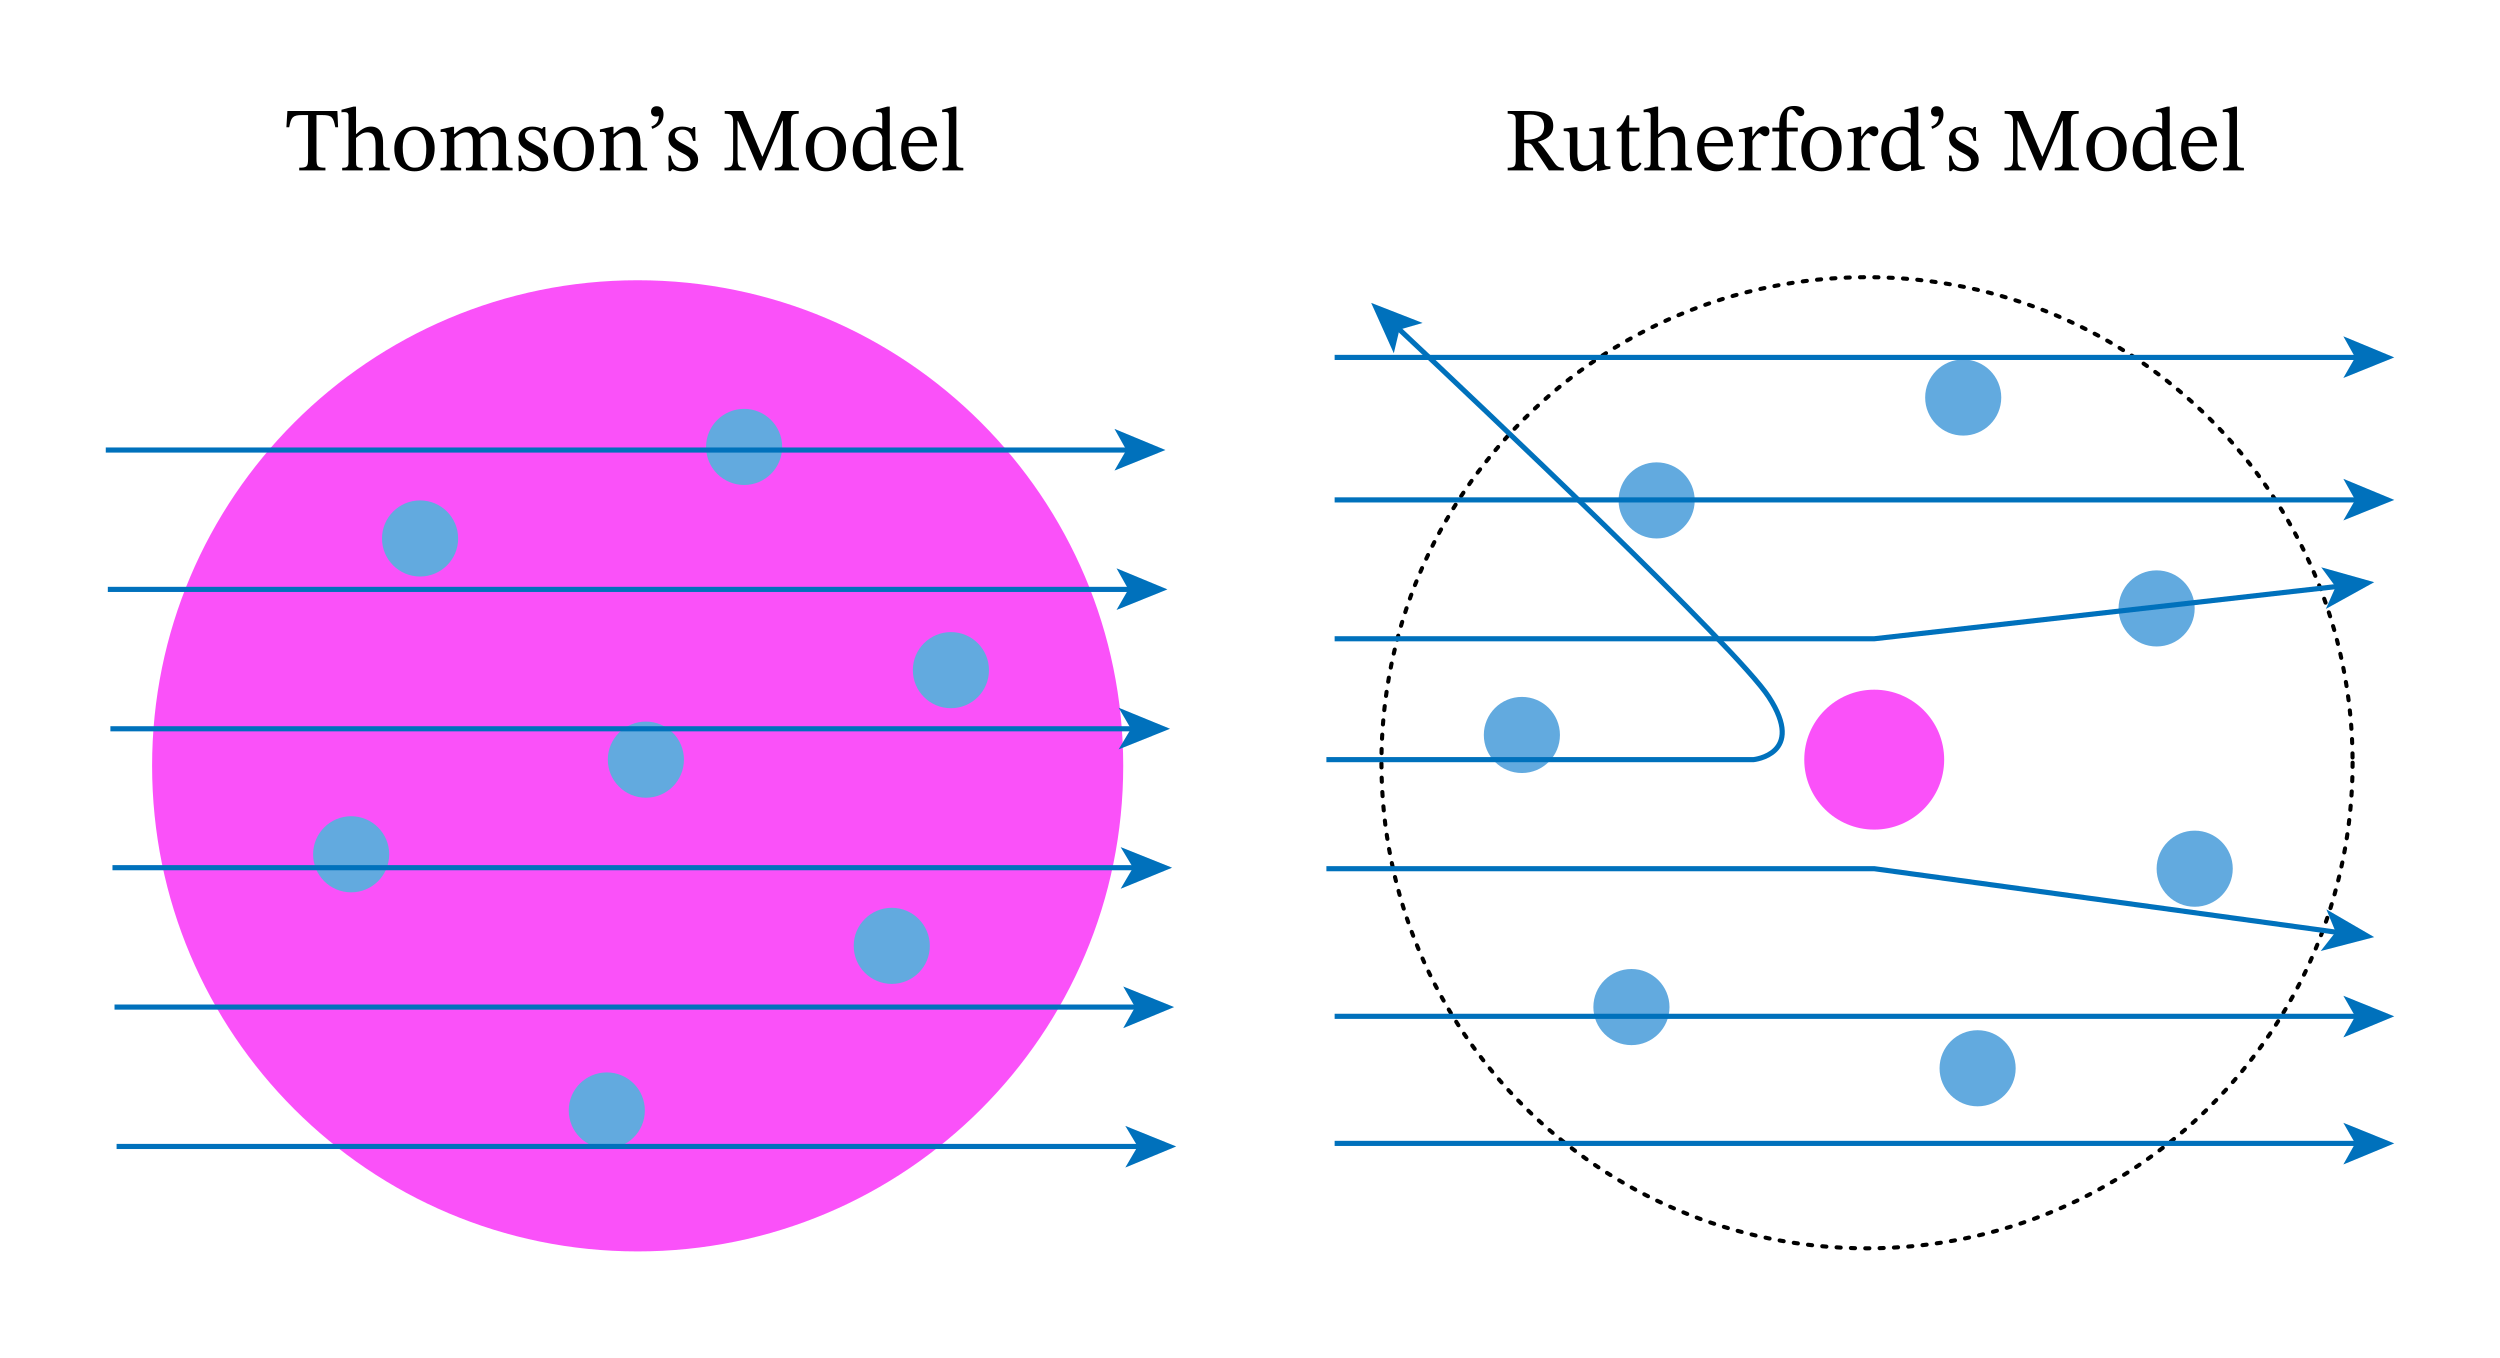 <svg width="495.853" height="269.267" viewBox="0 0 371.89 201.95" class="displayed_equation" xmlns="http://www.w3.org/2000/svg">
  <defs>
    <clipPath id="svg878128012792tikz_00008a">
      <path d="M 22 41 L 168 41 L 168 186.215 L 22 186.215 Z M 22 41" />
    </clipPath>
    <clipPath id="svg878128012792tikz_00008b">
      <path d="M 205 40.863 L 351 40.863 L 351 186 L 205 186 Z M 205 40.863" />
    </clipPath>
    <clipPath id="svg878128012792tikz_00008c">
      <path d="M 15.734 66 L 169 66 L 169 68 L 15.734 68 Z M 15.734 66" />
    </clipPath>
    <clipPath id="svg878128012792tikz_00008d">
      <path d="M 15.734 87 L 169 87 L 169 89 L 15.734 89 Z M 15.734 87" />
    </clipPath>
    <clipPath id="svg878128012792tikz_00008e">
      <path d="M 348 50 L 356.16 50 L 356.16 57 L 348 57 Z M 348 50" />
    </clipPath>
    <clipPath id="svg878128012792tikz_00008f">
      <path d="M 348 71 L 356.16 71 L 356.16 78 L 348 78 Z M 348 71" />
    </clipPath>
    <clipPath id="svg878128012792tikz_00008g">
      <path d="M 348 148 L 356.16 148 L 356.16 155 L 348 155 Z M 348 148" />
    </clipPath>
    <clipPath id="svg878128012792tikz_00008h">
      <path d="M 348 167 L 356.16 167 L 356.16 174 L 348 174 Z M 348 167" />
    </clipPath>
    <clipPath id="svg878128012792tikz_00008i">
      <path d="M 187 76 L 356.16 76 L 356.16 106 L 187 106 Z M 187 76" />
    </clipPath>
    <clipPath id="svg878128012792tikz_00008j">
      <path d="M 186 118 L 356.16 118 L 356.16 150 L 186 150 Z M 186 118" />
    </clipPath>
    <clipPath id="svg878128012792tikz_00008k">
      <path d="M 186 40.863 L 276 40.863 L 276 124 L 186 124 Z M 186 40.863" />
    </clipPath>
  </defs>
  <g clip-path="url(#svg878128012792tikz_00008a)">
    <path d="M 167.086 113.922 C 167.086 153.816 134.746 186.156 94.855 186.156 C 54.965 186.156 22.625 153.816 22.625 113.922 C 22.625 74.027 54.965 41.688 94.855 41.688 C 134.746 41.688 167.086 74.027 167.086 113.922 Z M 167.086 113.922" fill="#fa51f9" />
  </g>
  <path d="M116.355 66.48C116.355 69.609 113.82 72.145 110.695 72.145 107.566 72.145 105.031 69.609 105.031 66.48 105.031 63.355 107.566 60.82 110.695 60.82 113.82 60.82 116.355 63.355 116.355 66.48zM68.152 80.102C68.152 83.23 65.617 85.762 62.488 85.762 59.363 85.762 56.824 83.23 56.824 80.102 56.824 76.973 59.363 74.438 62.488 74.438 65.617 74.438 68.152 76.973 68.152 80.102zM57.898 127.082C57.898 130.211 55.359 132.742 52.234 132.742 49.105 132.742 46.574 130.211 46.574 127.082 46.574 123.957 49.105 121.418 52.234 121.418 55.359 121.418 57.898 123.957 57.898 127.082zM101.742 113.004C101.742 116.129 99.207 118.668 96.078 118.668 92.953 118.668 90.414 116.129 90.414 113.004 90.414 109.875 92.953 107.34 96.078 107.34 99.207 107.34 101.742 109.875 101.742 113.004zM138.316 140.703C138.316 143.832 135.781 146.363 132.656 146.363 129.527 146.363 126.992 143.832 126.992 140.703 126.992 137.578 129.527 135.039 132.656 135.039 135.781 135.039 138.316 137.578 138.316 140.703zM147.117 99.688C147.117 102.816 144.582 105.352 141.453 105.352 138.328 105.352 135.789 102.816 135.789 99.688 135.789 96.562 138.328 94.027 141.453 94.027 144.582 94.027 147.117 96.562 147.117 99.688zM95.926 165.188C95.926 168.316 93.391 170.852 90.266 170.852 87.137 170.852 84.602 168.316 84.602 165.188 84.602 162.059 87.137 159.527 90.266 159.527 93.391 159.527 95.926 162.059 95.926 165.188zM95.926 165.188" fill="#62aadf" />
  <g clip-path="url(#svg878128012792tikz_00008b)">
    <path d="M 3499.648 884.891 C 3499.648 485.945 3176.25 162.547 2777.305 162.547 C 2378.359 162.547 2054.961 485.945 2054.961 884.891 C 2054.961 1283.797 2378.359 1607.195 2777.305 1607.195 C 3176.25 1607.195 3499.648 1283.797 3499.648 884.891 Z M 3499.648 884.891" transform="matrix(.1 0 0 -.1 0 201.95)" fill="none" stroke-width="6.098" stroke-linecap="round" stroke-linejoin="round" stroke="#000" stroke-dasharray="6.098,15.247" stroke-miterlimit="10" />
  </g>
  <path d="M297.699 59.133C297.699 62.262 295.168 64.797 292.039 64.797 288.914 64.797 286.379 62.262 286.379 59.133 286.379 56.008 288.914 53.473 292.039 53.473 295.168 53.473 297.699 56.008 297.699 59.133zM252.098 74.438C252.098 77.566 249.562 80.102 246.434 80.102 243.309 80.102 240.773 77.566 240.773 74.438 240.773 71.312 243.309 68.777 246.434 68.777 249.562 68.777 252.098 71.312 252.098 74.438zM232.051 109.332C232.051 112.457 229.516 114.992 226.391 114.992 223.262 114.992 220.727 112.457 220.727 109.332 220.727 106.203 223.262 103.668 226.391 103.668 229.516 103.668 232.051 106.203 232.051 109.332zM232.051 109.332" fill="#62aadf" />
  <path d="M 289.207 113.004 C 289.207 118.75 284.551 123.41 278.805 123.41 C 273.055 123.41 268.395 118.75 268.395 113.004 C 268.395 107.254 273.055 102.594 278.805 102.594 C 284.551 102.594 289.207 107.254 289.207 113.004 Z M 289.207 113.004" fill="#fa51f9" />
  <path d="M332.137 129.223C332.137 132.352 329.598 134.887 326.473 134.887 323.344 134.887 320.809 132.352 320.809 129.223 320.809 126.098 323.344 123.562 326.473 123.562 329.598 123.562 332.137 126.098 332.137 129.223zM326.473 90.508C326.473 93.633 323.938 96.168 320.809 96.168 317.684 96.168 315.148 93.633 315.148 90.508 315.148 87.379 317.684 84.844 320.809 84.844 323.938 84.844 326.473 87.379 326.473 90.508zM299.844 158.914C299.844 162.043 297.309 164.574 294.18 164.574 291.055 164.574 288.52 162.043 288.52 158.914 288.52 155.789 291.055 153.25 294.18 153.25 297.309 153.25 299.844 155.789 299.844 158.914zM248.348 149.809C248.348 152.938 245.812 155.469 242.688 155.469 239.559 155.469 237.023 152.938 237.023 149.809 237.023 146.684 239.559 144.145 242.688 144.145 245.812 144.145 248.348 146.684 248.348 149.809zM248.348 149.809" fill="#62aadf" />
  <g clip-path="url(#svg878128012792tikz_00008c)">
    <path d="M 157.344 1350.086 L 1679.297 1350.086" transform="matrix(.1 0 0 -.1 0 201.95)" fill="none" stroke-width="7.652" stroke="#0071bc" stroke-miterlimit="10" />
  </g>
  <path d="M 173.363 66.941 L 165.785 70 L 167.547 66.941 L 165.785 63.801 Z M 173.363 66.941" fill="#0071bc" />
  <g clip-path="url(#svg878128012792tikz_00008d)">
    <path d="M 160.391 1142.742 L 1683.125 1142.742" transform="matrix(.1 0 0 -.1 0 201.95)" fill="none" stroke-width="7.652" stroke="#0071bc" stroke-miterlimit="10" />
  </g>
  <path d="M 173.664 87.676 L 166.09 90.734 L 167.852 87.676 L 166.09 84.539 Z M 173.664 87.676" fill="#0071bc" />
  <path d="M 164.219 935.398 L 1686.172 935.398" transform="matrix(.1 0 0 -.1 0 201.95)" fill="none" stroke-width="7.652" stroke="#0071bc" stroke-miterlimit="10" />
  <path d="M 174.051 108.41 L 166.398 111.473 L 168.234 108.41 L 166.398 105.277 Z M 174.051 108.41" fill="#0071bc" />
  <path d="M 167.305 728.758 L 1689.258 728.758" transform="matrix(.1 0 0 -.1 0 201.95)" fill="none" stroke-width="7.652" stroke="#0071bc" stroke-miterlimit="10" />
  <path d="M 174.355 129.074 L 166.703 132.211 L 168.543 129.074 L 166.703 126.012 Z M 174.355 129.074" fill="#0071bc" />
  <path d="M 170.352 521.414 L 1693.086 521.414" transform="matrix(.1 0 0 -.1 0 201.95)" fill="none" stroke-width="7.652" stroke="#0071bc" stroke-miterlimit="10" />
  <path d="M 174.66 149.809 L 167.086 152.945 L 168.848 149.809 L 167.086 146.746 Z M 174.66 149.809" fill="#0071bc" />
  <path d="M 173.438 314.07 L 1696.133 314.07" transform="matrix(.1 0 0 -.1 0 201.95)" fill="none" stroke-width="7.652" stroke="#0071bc" stroke-miterlimit="10" />
  <path d="M 174.969 170.543 L 167.395 173.68 L 169.23 170.543 L 167.395 167.484 Z M 174.969 170.543" fill="#0071bc" />
  <path d="M 1985.352 1487.82 L 3508.047 1487.82" transform="matrix(.1 0 0 -.1 0 201.95)" fill="none" stroke-width="7.652" stroke="#0071bc" stroke-miterlimit="10" />
  <g clip-path="url(#svg878128012792tikz_00008e)">
    <path d="M 356.16 53.168 L 348.586 56.227 L 350.344 53.168 L 348.586 50.027 Z M 356.16 53.168" fill="#0071bc" />
  </g>
  <path d="M 1985.352 1275.867 L 3508.047 1275.867" transform="matrix(.1 0 0 -.1 0 201.95)" fill="none" stroke-width="7.652" stroke="#0071bc" stroke-miterlimit="10" />
  <g clip-path="url(#svg878128012792tikz_00008f)">
    <path d="M 356.16 74.363 L 348.586 77.422 L 350.344 74.363 L 348.586 71.227 Z M 356.16 74.363" fill="#0071bc" />
  </g>
  <path d="M 1985.352 507.664 L 3508.047 507.664" transform="matrix(.1 0 0 -.1 0 201.95)" fill="none" stroke-width="7.652" stroke="#0071bc" stroke-miterlimit="10" />
  <g clip-path="url(#svg878128012792tikz_00008g)">
    <path d="M 356.16 151.184 L 348.586 154.324 L 350.344 151.184 L 348.586 148.125 Z M 356.16 151.184" fill="#0071bc" />
  </g>
  <path d="M 1985.352 318.641 L 3508.047 318.641" transform="matrix(.1 0 0 -.1 0 201.95)" fill="none" stroke-width="7.652" stroke="#0071bc" stroke-miterlimit="10" />
  <g clip-path="url(#svg878128012792tikz_00008h)">
    <path d="M 356.16 170.086 L 348.586 173.223 L 350.344 170.086 L 348.586 167.023 Z M 356.16 170.086" fill="#0071bc" />
  </g>
  <g clip-path="url(#svg878128012792tikz_00008i)">
    <path d="M 1985.352 1069.305 L 2788.047 1069.305 L 3478.203 1147.312" transform="matrix(.1 0 0 -.1 0 201.95)" fill="none" stroke-width="7.652" stroke="#0071bc" stroke-miterlimit="10" />
  </g>
  <path d="M 353.176 86.605 L 345.984 90.582 L 347.438 87.293 L 345.297 84.387 Z M 353.176 86.605" fill="#0071bc" />
  <g clip-path="url(#svg878128012792tikz_00008j)">
    <path d="M 1973.086 727.273 L 2788.047 727.273 L 3478.203 632.391" transform="matrix(.1 0 0 -.1 0 201.95)" fill="none" stroke-width="7.652" stroke="#0071bc" stroke-miterlimit="10" />
  </g>
  <path d="M 353.176 139.402 L 345.219 141.469 L 347.438 138.637 L 346.062 135.27 Z M 353.176 139.402" fill="#0071bc" />
  <g clip-path="url(#svg878128012792tikz_00008k)">
    <path d="M 1973.086 889.461 L 2608.203 889.461 C 2608.203 889.461 2687.031 897.117 2631.133 982.82 C 2584.492 1054.734 2203.438 1415.125 2078.711 1532.195" transform="matrix(.1 0 0 -.1 0 201.95)" fill="none" stroke-width="7.652" stroke="#0071bc" stroke-miterlimit="10" />
  </g>
  <path d="M 203.969 45.055 L 211.621 48.039 L 208.176 49.035 L 207.336 52.555 Z M 203.969 45.055" fill="#0071bc" />
  <path d="M50.293 18.934L50.188 16.516 42.75 16.516 42.602 18.934 43.02 18.934C43.301 17.469 43.488 17.117 44.969 17.117L45.828 17.117 45.828 23.586C45.828 24.812 45.641 24.945 44.512 24.945L44.512 25.352 48.41 25.352 48.41 24.945C47.254 24.945 47.078 24.812 47.078 23.586L47.078 17.117 47.93 17.117C49.422 17.117 49.582 17.469 49.879 18.934L50.293 18.934M52.961 20.523C53.621 19.918 54.105 19.688 54.629 19.688 55.719 19.688 55.867 20.617 55.867 21.719L55.867 24.047C55.867 24.691 55.812 24.961 54.883 24.961L54.883 25.352 57.977 25.352 57.977 24.961C57.129 24.961 56.984 24.703 56.984 23.992L56.984 21.316C56.984 20.211 56.727 18.828 55.18 18.828 54.469 18.828 53.848 19.137 53 19.93L52.961 19.93 52.961 15.855 52.598 15.855 50.797 16.328 50.797 16.703C50.797 16.703 50.969 16.676 51.188 16.676 51.547 16.676 51.844 16.742 51.844 17.215L51.844 24.102C51.844 24.852 51.602 24.961 50.902 24.961L50.902 25.352 53.957 25.352 53.957 24.961C53.027 24.961 52.961 24.746 52.961 24.047L52.961 20.523M61.672 18.828C59.855 18.828 58.656 20.145 58.656 22.094 58.656 24.273 59.789 25.484 61.672 25.484 63.418 25.484 64.656 24.301 64.656 22.043 64.656 20.051 63.512 18.828 61.672 18.828zM61.617 19.34C62.812 19.34 63.418 20.453 63.418 22.109 63.418 24.301 62.828 24.945 61.723 24.945 60.566 24.961 59.906 24.059 59.906 21.922 59.906 20.199 60.594 19.34 61.617 19.34M67.586 20.547C67.977 20.188 68.57 19.688 69.27 19.688 69.887 19.688 70.344 19.984 70.344 21.129L70.344 23.789C70.344 24.73 70.266 24.961 69.309 24.961L69.309 25.352 72.496 25.352 72.496 24.961C71.527 24.961 71.461 24.719 71.461 23.789L71.461 20.523C71.906 20.145 72.457 19.688 73.008 19.688 73.641 19.688 74.164 19.984 74.164 21.207L74.164 23.789C74.164 24.609 74.125 24.961 73.211 24.961L73.211 25.352 76.25 25.352 76.25 24.961C75.32 24.961 75.281 24.637 75.281 23.789L75.281 21.047C75.281 19.418 74.594 18.828 73.547 18.828 72.832 18.828 72.148 19.219 71.406 19.945L71.352 19.945C71.086 19.297 70.629 18.828 69.859 18.828 68.945 18.828 68.328 19.324 67.602 19.957L67.547 19.957 67.547 18.867 67.227 18.867 65.543 19.258 65.543 19.648C65.543 19.648 65.703 19.621 65.906 19.621 66.281 19.621 66.473 19.742 66.473 20.227L66.473 23.992C66.473 24.797 66.379 24.961 65.531 24.961L65.531 25.352 68.598 25.352 68.598 24.961C67.762 24.961 67.586 24.797 67.586 24.047L67.586 20.547M77.125 23.145L77.164 25.457 77.445 25.457 77.73 25.148 77.758 25.148C78.105 25.297 78.508 25.496 79.289 25.496 80.5 25.496 81.547 25.016 81.547 23.75 81.547 22.754 80.891 22.258 79.664 21.609 78.535 21.031 78.094 20.695 78.094 20.172 78.094 19.566 78.562 19.285 79.184 19.285 80.004 19.285 80.5 19.676 80.797 20.953L81.16 20.953 81.117 18.895 80.852 18.895 80.621 19.176 80.609 19.176C80.273 19.016 79.867 18.828 79.195 18.828 78.039 18.828 77.137 19.418 77.137 20.523 77.137 21.516 77.688 21.988 78.914 22.605 80.164 23.227 80.418 23.48 80.418 24.113 80.418 24.746 79.938 25 79.262 25 78.266 25 77.758 24.531 77.473 23.145L77.125 23.145M85.371 18.828C83.555 18.828 82.359 20.145 82.359 22.094 82.359 24.273 83.488 25.484 85.371 25.484 87.117 25.484 88.355 24.301 88.355 22.043 88.355 20.051 87.211 18.828 85.371 18.828zM85.316 19.34C86.512 19.34 87.117 20.453 87.117 22.109 87.117 24.301 86.527 24.945 85.422 24.945 84.266 24.961 83.609 24.059 83.609 21.922 83.609 20.199 84.293 19.34 85.316 19.34M95.27 21.223C95.27 19.676 94.691 18.828 93.469 18.828 92.617 18.828 92.027 19.312 91.301 19.957L91.25 19.957 91.262 18.867 90.953 18.867 89.242 19.258 89.242 19.648C89.242 19.648 89.379 19.621 89.605 19.621 89.969 19.621 90.172 19.727 90.172 20.211L90.172 23.992C90.172 24.746 90.133 24.973 89.23 24.973L89.23 25.352 92.309 25.352 92.309 24.973C91.344 24.973 91.289 24.746 91.289 23.992L91.289 20.535C91.691 20.172 92.188 19.688 92.914 19.688 93.52 19.688 94.152 19.945 94.152 21.559L94.152 23.992C94.152 24.746 94.113 24.973 93.156 24.973L93.156 25.352 96.266 25.352 96.266 24.973C95.363 24.973 95.27 24.746 95.27 23.992L95.27 21.223M97.047 19.176C97.613 18.922 98.703 18.492 98.703 16.984 98.703 16.258 98.352 15.801 97.68 15.801 97.141 15.801 96.844 16.164 96.844 16.609 96.844 16.996 97.062 17.336 97.586 17.336 97.734 17.336 97.84 17.32 98 17.254 98 18.289 97.383 18.625 96.887 18.84L97.047 19.176M99.426 23.145L99.465 25.457 99.746 25.457 100.031 25.148 100.055 25.148C100.406 25.297 100.809 25.496 101.59 25.496 102.801 25.496 103.848 25.016 103.848 23.75 103.848 22.754 103.191 22.258 101.965 21.609 100.836 21.031 100.391 20.695 100.391 20.172 100.391 19.566 100.863 19.285 101.484 19.285 102.305 19.285 102.801 19.676 103.094 20.953L103.461 20.953 103.418 18.895 103.148 18.895 102.922 19.176 102.906 19.176C102.57 19.016 102.168 18.828 101.496 18.828 100.34 18.828 99.438 19.418 99.438 20.523 99.438 21.516 99.988 21.988 101.215 22.605 102.465 23.227 102.719 23.48 102.719 24.113 102.719 24.746 102.234 25 101.562 25 100.566 25 100.055 24.531 99.773 23.145L99.426 23.145M118.832 25.352L118.832 24.945C117.863 24.945 117.648 24.73 117.648 23.75L117.648 18.141C117.648 17.148 117.863 16.918 118.816 16.918L118.816 16.516 116.262 16.516 113.438 23.277 113.383 23.277 110.547 16.516 107.805 16.516 107.805 16.918C108.867 16.918 109.055 17.148 109.055 18.156L109.055 23.387C109.055 24.773 108.867 24.945 107.777 24.945L107.777 25.352 110.938 25.352 110.938 24.945C109.914 24.945 109.715 24.773 109.715 23.387L109.715 17.969 109.766 17.969 112.941 25.352 113.266 25.352 116.398 17.953 116.453 17.953 116.453 23.75C116.453 24.73 116.289 24.945 115.254 24.945L115.254 25.352 118.832 25.352M122.871 18.828C121.055 18.828 119.859 20.145 119.859 22.094 119.859 24.273 120.988 25.484 122.871 25.484 124.617 25.484 125.855 24.301 125.855 22.043 125.855 20.051 124.715 18.828 122.871 18.828zM122.816 19.34C124.012 19.34 124.617 20.453 124.617 22.109 124.617 24.301 124.027 24.945 122.922 24.945 121.766 24.961 121.109 24.059 121.109 21.922 121.109 20.199 121.793 19.34 122.816 19.34M133.312 25.109L133.312 24.746 133.031 24.746C132.531 24.746 132.359 24.609 132.359 23.91L132.359 15.855 131.996 15.855 130.301 16.328 130.301 16.703C130.301 16.703 130.527 16.676 130.648 16.676 131.176 16.676 131.242 16.797 131.242 17.391L131.242 19.148C130.824 18.922 130.383 18.828 129.938 18.828 128.242 18.828 126.844 20.188 126.844 22.406 126.844 24.129 127.621 25.457 129.145 25.457 130.031 25.457 130.719 24.945 131.227 24.488L131.281 24.488 131.281 25.418 131.59 25.418zM131.242 23.992C130.77 24.312 130.406 24.488 129.773 24.488 128.633 24.488 128.016 23.734 128.016 21.879 128.016 20.188 128.781 19.367 129.91 19.367 130.742 19.367 131.133 19.891 131.242 20.441L131.242 23.992M139.18 23.426C138.754 23.992 138.336 24.477 137.246 24.477 136.168 24.477 135.148 23.629 135.148 21.773L139.398 21.773C139.328 19.891 138.359 18.828 136.895 18.828 135.32 18.828 134.059 19.902 134.059 22.148 134.059 24.312 135.309 25.484 136.922 25.484 138.309 25.484 138.953 24.637 139.438 23.617zM135.133 21.273C135.242 20.023 135.777 19.367 136.695 19.367 137.648 19.367 138.094 20.281 138.133 21.273L135.133 21.273M143.297 24.961C142.328 24.961 142.262 24.773 142.262 23.992L142.262 15.855 141.926 15.855 140.148 16.328 140.148 16.688C140.148 16.688 140.352 16.66 140.578 16.66 140.914 16.66 141.145 16.688 141.145 17.242L141.145 23.992C141.145 24.746 141.09 24.961 140.203 24.961L140.203 25.352 143.297 25.352 143.297 24.961M231.055 18.719C231.055 17.012 229.605 16.516 227.586 16.516L224.277 16.516 224.277 16.918C225.355 16.918 225.477 17.172 225.477 17.91L225.477 23.684C225.477 24.812 225.289 24.945 224.277 24.945L224.277 25.352 228.059 25.352 228.059 24.945C226.902 24.945 226.727 24.797 226.727 23.684L226.727 21.301 227.102 21.301C227.586 21.301 227.734 21.344 228.004 21.746 228.555 22.555 228.945 23.133 230.41 25.352L232.629 25.352 232.629 24.945C232.012 24.945 231.676 24.852 231.246 24.262 229.766 22.148 229.242 21.395 228.785 21.129L228.785 21.074C229.871 20.816 231.055 20.227 231.055 18.719zM226.727 17.078C227.008 17.051 227.316 17.039 227.613 17.039 229.066 17.039 229.699 17.699 229.699 18.773 229.699 20.199 228.715 20.723 227.238 20.789L226.727 20.777 226.727 17.078M239.562 24.746L239.43 24.746C238.781 24.746 238.621 24.648 238.621 23.859L238.621 18.922 238.297 18.922 236.414 19.121 236.414 19.5C237.277 19.5 237.504 19.566 237.504 20.281L237.504 23.816C236.969 24.285 236.535 24.621 235.852 24.621 235.152 24.621 234.641 24.219 234.641 22.848L234.641 18.922 234.344 18.922 232.609 19.121 232.609 19.5C233.336 19.512 233.523 19.566 233.523 20.293L233.523 23.023C233.523 24.852 234.168 25.484 235.285 25.484 236.148 25.484 236.777 25.082 237.492 24.383L237.559 24.383 237.559 25.418 237.855 25.418 239.562 25.109 239.562 24.746M243.941 24.141C243.605 24.516 243.43 24.691 242.996 24.691 242.477 24.691 242.352 24.367 242.352 23.414L242.352 19.555 243.871 19.555 243.871 18.988 242.352 18.988 242.367 17.148 242.016 17.148C241.531 18.289 241.129 18.855 240.496 19.242L240.496 19.555 241.238 19.555 241.238 23.789C241.238 25 241.629 25.484 242.527 25.484 243.391 25.484 243.672 25.082 244.195 24.355L243.941 24.141M246.66 20.523C247.32 19.918 247.805 19.688 248.328 19.688 249.418 19.688 249.566 20.617 249.566 21.719L249.566 24.047C249.566 24.691 249.512 24.961 248.586 24.961L248.586 25.352 251.68 25.352 251.68 24.961C250.828 24.961 250.684 24.703 250.684 23.992L250.684 21.316C250.684 20.211 250.426 18.828 248.879 18.828 248.168 18.828 247.547 19.137 246.703 19.93L246.66 19.93 246.66 15.855 246.297 15.855 244.496 16.328 244.496 16.703C244.496 16.703 244.672 16.676 244.887 16.676 245.246 16.676 245.547 16.742 245.547 17.215L245.547 24.102C245.547 24.852 245.305 24.961 244.602 24.961L244.602 25.352 247.656 25.352 247.656 24.961C246.727 24.961 246.66 24.746 246.66 24.047L246.66 20.523M257.582 23.426C257.152 23.992 256.734 24.477 255.645 24.477 254.57 24.477 253.547 23.629 253.547 21.773L257.797 21.773C257.73 19.891 256.762 18.828 255.297 18.828 253.723 18.828 252.457 19.902 252.457 22.148 252.457 24.312 253.707 25.484 255.32 25.484 256.707 25.484 257.352 24.637 257.84 23.617zM253.531 21.273C253.641 20.023 254.18 19.367 255.094 19.367 256.047 19.367 256.492 20.281 256.531 21.273L253.531 21.273M260.66 18.867L260.34 18.867 258.672 19.273 258.672 19.648C258.672 19.648 258.82 19.621 259.09 19.621 259.57 19.621 259.57 19.863 259.57 20.348L259.57 24.047C259.57 24.797 259.477 24.961 258.59 24.961L258.59 25.352 261.953 25.352 261.953 24.961C260.945 24.961 260.688 24.824 260.688 23.977L260.688 20.91C261.012 20.371 261.441 19.809 261.75 19.809 261.914 19.809 262.18 20.266 262.625 20.266 262.922 20.266 263.215 20.051 263.215 19.539 263.215 19.082 262.961 18.785 262.438 18.785 261.789 18.785 261.387 19.258 260.703 20.254L260.66 20.254 260.66 18.867M263.648 18.988L263.648 19.555 264.672 19.555 264.672 23.75C264.672 24.797 264.523 24.961 263.543 24.961L263.543 25.352 267.16 25.352 267.16 24.961C266.043 24.961 265.789 24.797 265.789 23.75L265.789 19.555 267.43 19.555 267.43 18.988 265.789 18.988 265.789 17.793C265.789 16.66 265.938 16.258 266.434 16.258 267.105 16.258 267.172 17.281 267.844 17.281 268.156 17.281 268.398 17.094 268.398 16.703 268.398 16.098 267.766 15.762 266.891 15.762 265.949 15.762 265.465 16.121 265.102 16.742 264.754 17.359 264.672 17.969 264.672 18.988L263.648 18.988M270.969 18.828C269.156 18.828 267.957 20.145 267.957 22.094 267.957 24.273 269.09 25.484 270.969 25.484 272.719 25.484 273.953 24.301 273.953 22.043 273.953 20.051 272.812 18.828 270.969 18.828zM270.914 19.34C272.113 19.34 272.719 20.453 272.719 22.109 272.719 24.301 272.129 24.945 271.023 24.945 269.867 24.961 269.207 24.059 269.207 21.922 269.207 20.199 269.895 19.34 270.914 19.34M276.859 18.867L276.539 18.867 274.871 19.273 274.871 19.648C274.871 19.648 275.02 19.621 275.289 19.621 275.773 19.621 275.773 19.863 275.773 20.348L275.773 24.047C275.773 24.797 275.68 24.961 274.789 24.961L274.789 25.352 278.152 25.352 278.152 24.961C277.145 24.961 276.887 24.824 276.887 23.977L276.887 20.91C277.211 20.371 277.641 19.809 277.949 19.809 278.113 19.809 278.383 20.266 278.824 20.266 279.121 20.266 279.414 20.051 279.414 19.539 279.414 19.082 279.16 18.785 278.637 18.785 277.992 18.785 277.59 19.258 276.902 20.254L276.859 20.254 276.859 18.867M286.312 25.109L286.312 24.746 286.031 24.746C285.531 24.746 285.359 24.609 285.359 23.91L285.359 15.855 284.996 15.855 283.301 16.328 283.301 16.703C283.301 16.703 283.527 16.676 283.648 16.676 284.176 16.676 284.242 16.797 284.242 17.391L284.242 19.148C283.824 18.922 283.383 18.828 282.938 18.828 281.242 18.828 279.844 20.188 279.844 22.406 279.844 24.129 280.621 25.457 282.145 25.457 283.031 25.457 283.719 24.945 284.227 24.488L284.281 24.488 284.281 25.418 284.59 25.418zM284.242 23.992C283.77 24.312 283.406 24.488 282.773 24.488 281.633 24.488 281.016 23.734 281.016 21.879 281.016 20.188 281.781 19.367 282.91 19.367 283.742 19.367 284.133 19.891 284.242 20.441L284.242 23.992M287.445 19.176C288.012 18.922 289.102 18.492 289.102 16.984 289.102 16.258 288.754 15.801 288.078 15.801 287.543 15.801 287.246 16.164 287.246 16.609 287.246 16.996 287.461 17.336 287.984 17.336 288.133 17.336 288.242 17.32 288.402 17.254 288.402 18.289 287.781 18.625 287.285 18.84L287.445 19.176M289.926 23.145L289.965 25.457 290.246 25.457 290.531 25.148 290.555 25.148C290.906 25.297 291.309 25.496 292.09 25.496 293.301 25.496 294.348 25.016 294.348 23.75 294.348 22.754 293.691 22.258 292.465 21.609 291.336 21.031 290.891 20.695 290.891 20.172 290.891 19.566 291.363 19.285 291.984 19.285 292.805 19.285 293.301 19.676 293.594 20.953L293.961 20.953 293.918 18.895 293.648 18.895 293.422 19.176 293.406 19.176C293.07 19.016 292.668 18.828 291.996 18.828 290.84 18.828 289.938 19.418 289.938 20.523 289.938 21.516 290.488 21.988 291.715 22.605 292.965 23.227 293.219 23.48 293.219 24.113 293.219 24.746 292.734 25 292.062 25 291.066 25 290.555 24.531 290.273 23.145L289.926 23.145M309.23 25.352L309.23 24.945C308.262 24.945 308.047 24.73 308.047 23.75L308.047 18.141C308.047 17.148 308.262 16.918 309.219 16.918L309.219 16.516 306.664 16.516 303.84 23.277 303.785 23.277 300.945 16.516 298.203 16.516 298.203 16.918C299.266 16.918 299.453 17.148 299.453 18.156L299.453 23.387C299.453 24.773 299.266 24.945 298.176 24.945L298.176 25.352 301.34 25.352 301.34 24.945C300.316 24.945 300.113 24.773 300.113 23.387L300.113 17.969 300.168 17.969 303.34 25.352 303.664 25.352 306.797 17.953 306.852 17.953 306.852 23.75C306.852 24.73 306.688 24.945 305.656 24.945L305.656 25.352 309.23 25.352M313.371 18.828C311.555 18.828 310.359 20.145 310.359 22.094 310.359 24.273 311.488 25.484 313.371 25.484 315.117 25.484 316.355 24.301 316.355 22.043 316.355 20.051 315.215 18.828 313.371 18.828zM313.316 19.34C314.512 19.34 315.117 20.453 315.117 22.109 315.117 24.301 314.527 24.945 313.422 24.945 312.266 24.961 311.609 24.059 311.609 21.922 311.609 20.199 312.293 19.34 313.316 19.34M323.715 25.109L323.715 24.746 323.43 24.746C322.934 24.746 322.758 24.609 322.758 23.91L322.758 15.855 322.395 15.855 320.699 16.328 320.699 16.703C320.699 16.703 320.93 16.676 321.051 16.676 321.574 16.676 321.641 16.797 321.641 17.391L321.641 19.148C321.227 18.922 320.781 18.828 320.34 18.828 318.641 18.828 317.242 20.188 317.242 22.406 317.242 24.129 318.023 25.457 319.543 25.457 320.43 25.457 321.117 24.945 321.629 24.488L321.68 24.488 321.68 25.418 321.992 25.418zM321.641 23.992C321.172 24.312 320.809 24.488 320.176 24.488 319.031 24.488 318.414 23.734 318.414 21.879 318.414 20.188 319.18 19.367 320.309 19.367 321.145 19.367 321.535 19.891 321.641 20.441L321.641 23.992M329.582 23.426C329.152 23.992 328.734 24.477 327.645 24.477 326.57 24.477 325.547 23.629 325.547 21.773L329.797 21.773C329.73 19.891 328.762 18.828 327.297 18.828 325.723 18.828 324.457 19.902 324.457 22.148 324.457 24.312 325.707 25.484 327.32 25.484 328.707 25.484 329.352 24.637 329.84 23.617zM325.531 21.273C325.641 20.023 326.18 19.367 327.094 19.367 328.047 19.367 328.492 20.281 328.531 21.273L325.531 21.273M333.797 24.961C332.828 24.961 332.762 24.773 332.762 23.992L332.762 15.855 332.426 15.855 330.648 16.328 330.648 16.688C330.648 16.688 330.852 16.66 331.078 16.66 331.414 16.66 331.645 16.688 331.645 17.242L331.645 23.992C331.645 24.746 331.59 24.961 330.703 24.961L330.703 25.352 333.797 25.352 333.797 24.961" />
</svg>